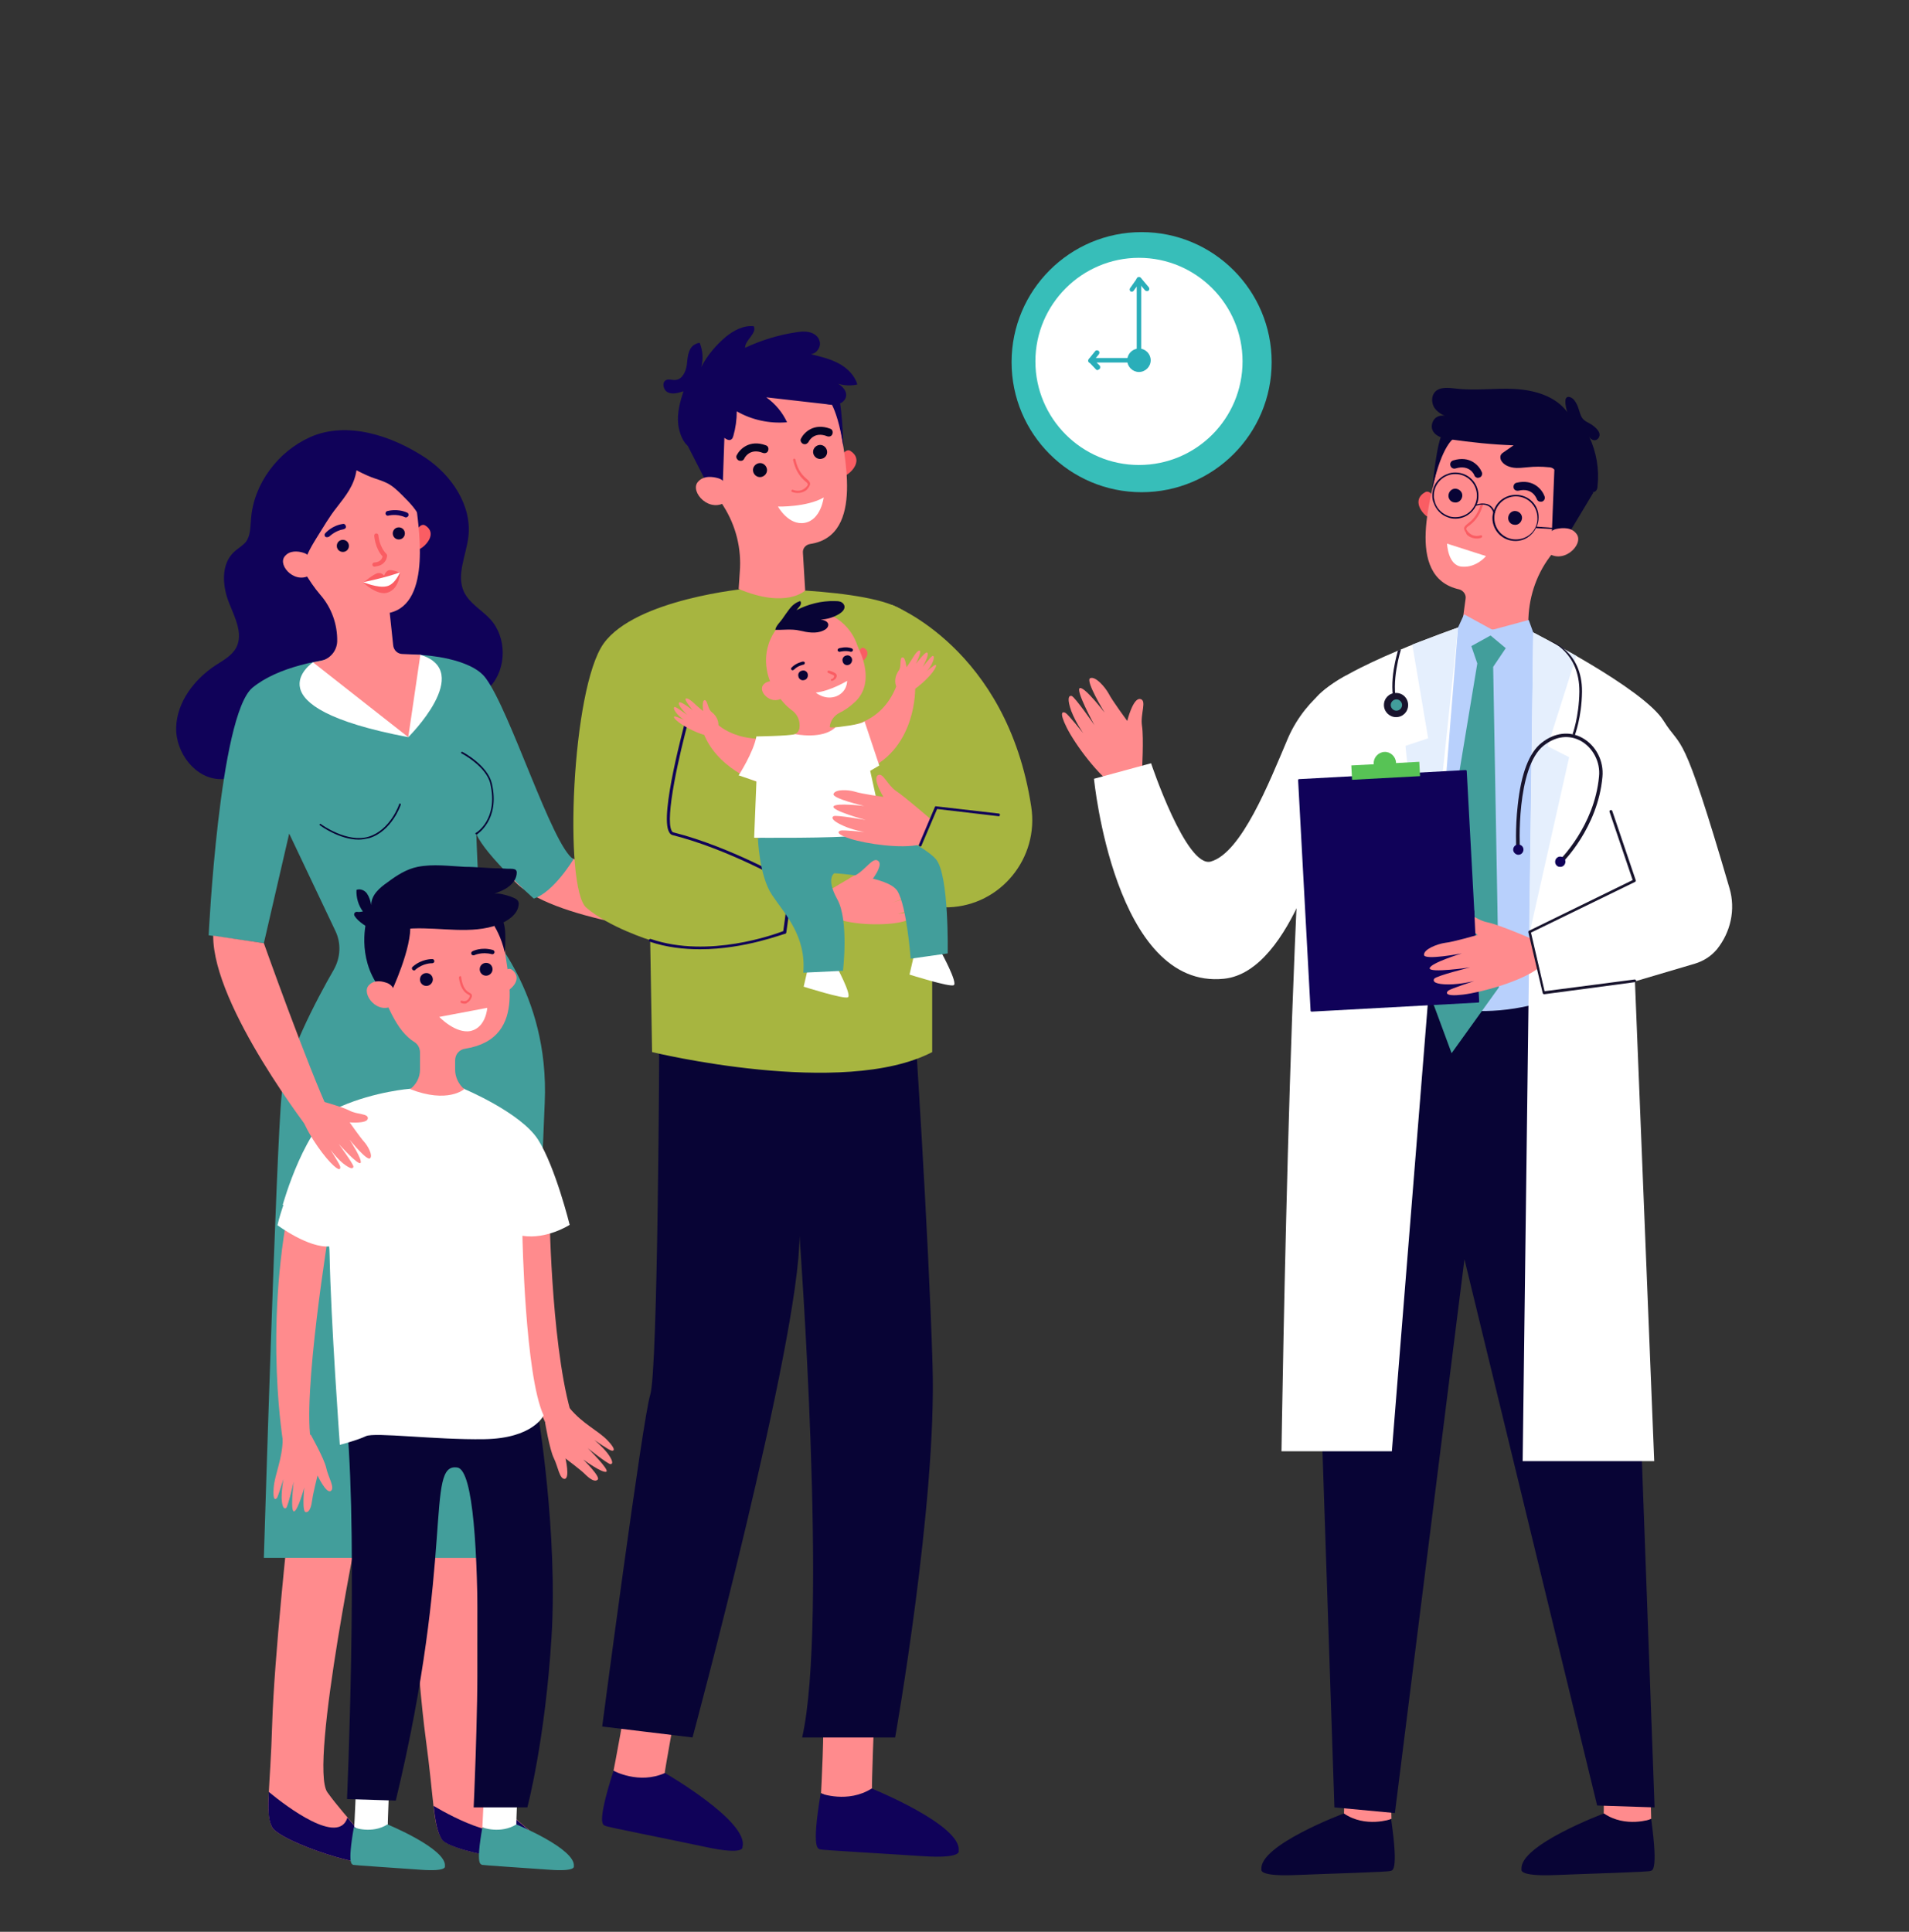 <?xml version="1.0" encoding="utf-8"?>
<!-- Generator: Adobe Illustrator 28.0.0, SVG Export Plug-In . SVG Version: 6.00 Build 0)  -->
<svg version="1.1" id="Calque_1" xmlns="http://www.w3.org/2000/svg" xmlns:xlink="http://www.w3.org/1999/xlink" x="0px" y="0px"
	 viewBox="0 0 505 511" style="enable-background:new 0 0 505 511;" xml:space="preserve">
<rect x="0" y="0" width="505" height="511" fill="#333333" stroke="none"/>
<style type="text/css">
	.st0{opacity:0.7;fill:#C44F2F;}
	.st1{opacity:0.8;fill:#37BEB9;}
	.st2{fill:#FFFFFF;}
	.st3{fill:#F6936B;}
	.st4{fill:#001228;}
	.st5{fill:#DB380B;}
	.st6{fill:#D2D641;}
	.st7{fill:#F34900;}
	.st8{fill:#F6F4C5;}
	.st9{fill:#031927;}
	.st10{fill:#B5BB00;}
	.st11{fill:#82A393;}
	.st12{fill:#001A4A;}
	.st13{fill:#DACC42;}
	.st14{fill:#B5C542;}
	.st15{fill:#005470;}
	.st16{fill:#649A88;}
	.st17{fill:#E78B69;}
	.st18{fill:#060423;}
	.st19{fill:#002A59;}
	.st20{fill:#BEE2EA;}
	.st21{fill:#6A8EA8;}
	.st22{fill:#F8B8B9;}
	.st23{fill:#B5696D;}
	.st24{fill:#4C6880;}
	.st25{fill:#FFA87D;}
	.st26{fill:#E86A5D;}
	.st27{fill:#020808;}
	.st28{fill:#824A2B;}
	.st29{fill:#E26E61;}
	.st30{fill:#A6673E;}
	.st31{fill:#5EADB5;}
	.st32{opacity:0.8;fill:#BBAF90;}
	.st33{fill:#FCB040;}
	.st34{fill:#FDB082;}
	.st35{fill:#ED7D6B;}
	.st36{fill:#ACD1D3;}
	.st37{fill:#8EA1C1;}
	.st38{fill:#F4F4F4;}
	.st39{fill:#393146;}
	.st40{fill:#A55852;}
	.st41{fill:#FFA18A;}
	.st42{opacity:0.4;fill:#FF7A5A;}
	.st43{fill:#FF7A5A;}
	.st44{fill:#9B4D49;}
	.st45{fill:#7690B7;}
	.st46{fill:#D8D8D8;}
	.st47{opacity:0.25;fill:#FF7A5A;}
	.st48{opacity:0.7;fill:#A7B540;fill-opacity:0.99;}
	.st49{fill:#FD654D;}
	.st50{fill:#60362B;}
	.st51{fill:#BFE6EF;}
	.st52{fill:#71A7CC;}
	.st53{fill:#DA806C;}
	.st54{fill:#B27257;}
	.st55{fill:#FFC043;}
	.st56{fill:#F28D2A;}
	.st57{fill:#171E38;}
	.st58{fill:#46658C;}
	.st59{fill:#C94D41;}
	.st60{fill:#3F1F19;}
	.st61{fill:#263860;}
	.st62{fill:#1876B5;}
	.st63{opacity:0.7;fill:#FFFFFF;enable-background:new    ;}
	.st64{opacity:0.8;fill:#FFFFFF;enable-background:new    ;}
	.st65{fill:#1A3135;}
	.st66{opacity:0.5;fill:#FFFFFF;enable-background:new    ;}
	.st67{opacity:0.1;enable-background:new    ;}
	.st68{opacity:0.2;fill:#FFFFFF;enable-background:new    ;}
	.st69{opacity:0.6;fill:#FFFFFF;enable-background:new    ;}
	.st70{opacity:0.2;}
	.st71{fill:#FD837B;}
	.st72{opacity:0.5;fill:#FFFFFF;}
	.st73{opacity:0.8;fill:#FFFFFF;}
	.st74{opacity:0.4;fill:#FFFFFF;}
	.st75{fill:#FD525A;}
	.st76{fill:none;stroke:#1A3135;stroke-width:0.75;stroke-linecap:round;stroke-linejoin:round;stroke-miterlimit:10;}
	.st77{opacity:0.4;}
	.st78{opacity:0.2;enable-background:new    ;}
	.st79{opacity:0.3;}
	.st80{fill:#D2EBF4;}
	.st81{fill:none;stroke:#FFFFFF;stroke-width:1.022;stroke-miterlimit:10;}
	.st82{fill:none;stroke:#FFFFFF;stroke-width:1.051;stroke-miterlimit:10;}
	.st83{fill:#E8EDEE;}
	.st84{fill:#3C3C3B;}
	.st85{fill:#F7C5B4;}
	.st86{fill:#91CCB6;}
	.st87{fill:#4C5152;}
	.st88{fill:#5A6279;}
	.st89{opacity:0.37;fill:#5A6279;enable-background:new    ;}
	.st90{fill:#FFB2B8;}
	.st91{fill:#BCD0E2;}
	.st92{opacity:0.65;fill:#5A6279;enable-background:new    ;}
	.st93{fill:none;}
	.st94{fill:#E9F0F3;}
	.st95{fill:#222221;}
	.st96{opacity:0.62;fill:#91CCB6;enable-background:new    ;}
	.st97{opacity:0.6;fill:#91CCB6;enable-background:new    ;}
	.st98{fill:#91CCA2;}
	.st99{fill:#7AB5A2;}
	.st100{fill:#A5B7BD;}
	.st101{fill:#692619;}
	.st102{fill:#581F12;}
	.st103{fill:#E7846B;}
	.st104{fill:#C271AA;}
	.st105{fill:#EF9984;}
	.st106{fill:#E94D53;}
	.st107{fill:#11182A;}
	.st108{fill:#00476C;}
	.st109{fill:#F1EFF0;}
	.st110{fill:#2A2754;}
	.st111{fill:#A6CADE;}
	.st112{fill:#6E9EB6;}
	.st113{fill:#F6B5A0;}
	.st114{fill:#E5F4FD;}
	.st115{fill:#ED867D;}
	.st116{fill:#F28974;}
	.st117{fill:#311039;}
	.st118{fill:#DD4C4C;}
	.st119{fill:#49304F;}
	.st120{fill:#B85342;}
	.st121{fill:none;stroke:#FFA4A4;stroke-width:0.186;stroke-linecap:round;stroke-miterlimit:10;}
	.st122{fill:#FFAE9C;}
	.st123{fill:#FFBE00;}
	.st124{fill:#FF9900;}
	.st125{fill:#79CC9F;}
	.st126{fill:none;stroke:#9EEEC4;stroke-width:0.186;stroke-linecap:round;stroke-linejoin:round;stroke-miterlimit:10;}
	.st127{fill:#CB6756;}
	.st128{fill:#9EEEC4;}
	.st129{fill:#FF7171;}
	.st130{fill:#C26251;}
	.st131{fill:#40A275;}
	.st132{fill:#ECC7BC;}
	.st133{fill:#C4502F;}
	.st134{fill:#70AFC6;}
	.st135{fill:#4698B5;}
	.st136{fill:#5AA5BE;}
	.st137{fill:#E5B2A3;}
	.st138{fill:#D37D65;}
	.st139{fill:#C95E40;}
	.st140{fill:#08769C;}
	.st141{fill:#F6E5E0;}
	.st142{fill:#5CA4BE;}
	.st143{fill:#008347;}
	.st144{opacity:0.8;fill:#A7B540;fill-opacity:0.99;}
	.st145{fill:#FAFAFA;}
	.st146{fill:#375A64;}
	.st147{fill:#1A2E35;}
	.st148{fill:#2B454E;}
	.st149{fill:#00DFBF;}
	.st150{opacity:0.5;}
	.st151{opacity:0.1;}
	.st152{opacity:0.15;}
	.st153{fill:#FFBEA7;}
	.st154{fill:#FF9A79;}
	.st155{fill:#F0F0F0;}
	.st156{fill:#FFAAA8;}
	.st157{opacity:0.7;fill:#FFFFFF;}
	.st158{opacity:0.85;fill:#FFFFFF;}
	.st159{fill:#FF9090;}
	.st160{fill:#E1E1E1;}
	.st161{fill:#ECECEC;}
	.st162{fill:#F5F5F5;}
	.st163{opacity:0.35;}
	.st164{fill:#F9E4D7;}
	.st165{fill:#FF8B7D;}
	.st166{fill:#5FB58B;}
	.st167{fill:#E26187;}
	.st168{fill:#6AA89E;}
	.st169{fill:#1A8075;}
	.st170{fill:#BEEAD9;}
	.st171{fill:#F8B8DC;}
	.st172{fill:#B56996;}
	.st173{fill:#FFAC7D;}
	.st174{fill:#B55159;}
	.st175{fill:#E27261;}
	.st176{fill:#80361D;}
	.st177{fill:#FCB440;}
	.st178{fill:#824D2B;}
	.st179{fill:#F8BAB8;}
	.st180{fill:#B56A69;}
	.st181{fill:#BEDEEA;}
	.st182{fill:#E87C62;}
	.st183{fill:#F9E5D7;}
	.st184{fill:#F99370;}
	.st185{fill:#E88064;}
	.st186{fill:#FCCFC3;}
	.st187{fill:#EB5648;}
	.st188{fill:#CE3932;}
	.st189{fill:#774100;}
	.st190{fill:#0175A1;}
	.st191{fill:#0C021C;}
	.st192{fill:#EF9379;}
	.st193{fill:#F3B5A1;}
	.st194{fill:#E2A896;}
	.st195{fill:#EF948B;}
	.st196{fill:#006294;}
	.st197{fill:#004760;}
	.st198{fill:#0070AB;}
	.st199{fill:#092130;}
	.st200{fill:#FF8B8D;}
	.st201{fill:#080435;}
	.st202{fill:#FA5D63;}
	.st203{fill:#B8D0FC;}
	.st204{fill:#429E9B;}
	.st205{fill:#E5EFFD;}
	.st206{fill:#100259;}
	.st207{fill:#57C355;}
	.st208{fill:#18142D;}
	.st209{fill:#A7B540;}
	.st210{fill:#37BEB9;}
	.st211{fill:#2AAEB9;}
	.st212{fill:#89B4FD;}
	.st213{fill:#E87862;}
	.st214{fill:#FFAD84;}
	.st215{fill:#5EACB5;}
	.st216{fill:#E26F61;}
	.st217{fill:#F8B8B8;}
	.st218{fill:#B5696C;}
	.st219{fill:#BEE1EA;}
	.st220{fill:#FCB140;}
	.st221{fill:#4C6780;}
	.st222{fill:#A95E4F;}
	.st223{fill:#854838;}
	.st224{fill:#5F4548;}
	.st225{fill:#7F5E61;}
	.st226{fill:#362833;}
	.st227{fill:#C6B8B6;}
	.st228{fill:#A5D3FF;}
	.st229{fill:#93BEE0;}
	.st230{opacity:0.6;fill:#FFFFFF;}
	.st231{fill:#EDDCDA;}
	.st232{fill:#FFEFED;}
	.st233{fill:#5891A4;}
	.st234{fill:#437285;}
	.st235{fill:#FF7D59;}
	.st236{fill:#1A2D35;}
	.st237{fill:none;stroke:#C55B42;stroke-miterlimit:10;}
	.st238{fill:#C55B42;}
	.st239{fill:none;stroke:#1A2D35;stroke-width:0.5;stroke-linecap:round;stroke-linejoin:round;stroke-miterlimit:10;}
	.st240{fill:none;stroke:#1A2D35;stroke-linecap:round;stroke-linejoin:round;stroke-miterlimit:10;}
	.st241{fill:#FF5952;}
	.st242{opacity:0.3;fill:#FFFFFF;}
	.st243{fill:#A02924;}
	.st244{fill:#B55D52;}
	.st245{fill:#D6594C;}
	.st246{fill:#3F292D;}
	.st247{fill:#4477BB;}
	.st248{fill:#35679E;}
	.st249{fill:#C17A61;}
	.st250{fill:#F9B354;}
	.st251{fill:#DD9845;}
	.st252{fill:#FFDBC2;}
	.st253{fill:#3CB28E;}
	.st254{fill:#349977;}
	.st255{fill:#F2C5A7;}
	.st256{fill:#5EA4DD;}
	.st257{fill:#518ECC;}
	.st258{fill:#5B343C;}
	.st259{fill:#E0A375;}
	.st260{fill:#08668D;}
	.st261{fill:#0A5C75;}
	.st262{fill:#F8C6A3;}
	.st263{fill:#3D3360;}
	.st264{fill:#DEF1F8;}
	.st265{opacity:0.37;fill:#90C8EE;}
	.st266{fill:#EAB18B;}
	.st267{fill:#BCE3F6;}
	.st268{fill:#80AD4D;}
	.st269{fill:#C55B52;}
	.st270{fill:#D3545E;}
	.st271{fill:#1D1D1B;}
	.st272{fill:#523C7C;}
	.st273{fill:#EDC1A4;}
	.st274{fill:#AA6552;}
	.st275{fill:#2B1C1F;}
	.st276{fill:#37474F;}
	.st277{fill:#FFC19D;}
	.st278{fill:#FF9C6A;}
	.st279{fill:#FF735D;}
	.st280{opacity:0.6;}
	.st281{fill:#CC6760;}
	.st282{fill:#9D4941;}
</style>
<g>
	<g>
		<path class="st200" d="M355.4,461.1c0,0,0.3,18.6,0.1,18.8c-0.1,0.3,1.4,2.6,1.4,2.6l5.9,1.1l5.3-2.5c0,0-0.5-17.3,0.1-20
			C368.7,458.5,355.4,461.1,355.4,461.1z"/>
		<path class="st201" d="M368,481.2c0,0-6.8,2.4-12.5-1.5c0,0-22.5,8.4-21.8,14.8c0,0-1,1.9,8.8,1.5c9.7-0.4,24.9-0.8,25.3-1.1
			C368.2,494.7,370.1,495.7,368,481.2z"/>
		<path class="st200" d="M424.1,461.1c0,0,0.3,18.6,0.1,18.8c-0.1,0.3,1.4,2.6,1.4,2.6l5.9,1.1l5.3-2.5c0,0-0.5-17.3,0.1-20
			C437.4,458.5,424.1,461.1,424.1,461.1z"/>
		<path class="st201" d="M436.8,481.2c0,0-6.8,2.4-12.5-1.5c0,0-22.5,8.4-21.8,14.8c0,0-1,1.9,8.8,1.5c9.7-0.4,24.9-0.8,25.3-1.1
			C436.9,494.7,438.8,495.7,436.8,481.2z"/>
		<polygon class="st201" points="429.8,262.5 437.7,478.1 422.5,477.6 387.4,333.1 369,479.6 353,478.1 346.1,272.1 366,264.4 		"/>
		<path class="st200" d="M302.1,204.1c0,0,0.5-8.9,0-12.1c-0.5-3.2,1.4-6.8-0.5-7.1c-1.9-0.3-3.4,5.8-3.4,5.8s-4-5.4-4.9-7.2
			c-1-1.8-3.5-4.7-4.9-4.1c-1.4,0.6,3.8,9.1,3.8,9.1s-5.1-6.7-6.5-6.5c-1.4,0.3,3.8,9.8,3.8,9.8s-5.1-7.4-6-7.7
			c-0.9-0.2-1.2,0.9-0.1,4c1.2,3.1,3.2,5.9,3.2,5.9s-4-5-4.7-5.4c-0.7-0.4-1.9-0.5,0.3,3.9c2.2,4.4,8.5,13,13.5,16.1L302.1,204.1z"
			/>
		<g>
			<path class="st202" d="M379.6,132.1c0,0-1.2-2.7-2.6-1.9c-3.6,2-0.9,5.8,1.1,6.8L379.6,132.1z"/>
			<path class="st200" d="M380.3,123L380.3,123c0.1-0.2,0.1-0.5,0.1-0.8c1.8-11.4,12.9-19,24.3-16.3c9.5,2.2,16.1,11.1,15.5,20.8
				c-0.2,3.6-1.4,6.9-3.2,9.7c-2.6,4.3-4.8,8-7.1,11c-3.7,5-5.6,11.1-5.6,17.3l0,4.9c-13.2,4.5-17.8-2.4-17.8-2.4l1.2-8.8
				c0.2-1.1-0.6-2.2-1.7-2.5c0,0,0,0,0,0C371.1,152.6,379.2,129.8,380.3,123z"/>
			<path class="st201" d="M399,136.7c0.2-1,1.1-1.7,2.1-1.5c1,0.2,1.7,1.1,1.5,2.1c-0.2,1-1.1,1.7-2.1,1.5
				C399.5,138.7,398.8,137.7,399,136.7z"/>
			<path class="st201" d="M383.2,130.8c0.2-1,1.1-1.7,2.1-1.5c1,0.2,1.7,1.1,1.5,2.1c-0.2,1-1.1,1.7-2.1,1.5
				C383.7,132.8,383,131.8,383.2,130.8z"/>
			<path class="st201" d="M407.3,132.7c0.2,0,0.4,0,0.6,0c0.6-0.2,0.9-0.8,0.7-1.4c-0.6-1.7-2.9-4.7-7.4-3.6
				c-0.6,0.1-0.9,0.7-0.8,1.3c0.1,0.6,0.7,0.9,1.3,0.8c3.7-0.9,4.7,2,4.8,2.1C406.6,132.3,406.9,132.6,407.3,132.7z"/>
			<path class="st201" d="M390.8,126.4c0.2,0,0.4,0,0.6-0.1c0.6-0.2,0.8-0.9,0.6-1.4c-0.7-1.7-3.1-4.5-7.6-3.1
				c-0.6,0.2-0.9,0.8-0.7,1.4c0.2,0.6,0.8,0.9,1.4,0.7c3.7-1.1,4.9,1.7,4.9,1.8C390.1,126.1,390.5,126.3,390.8,126.4z"/>
			<polygon class="st201" points="421.5,130.3 414,142.8 410.5,141.5 411.2,123.9 			"/>
			<path class="st202" d="M388.5,141.8c1.6,1.1,3.4,0.5,3.4,0.4c0.2-0.1,0.2-0.3,0.2-0.4c-0.1-0.2-0.3-0.2-0.4-0.2
				c-0.1,0-2,0.8-3.5-1.1c-0.2-0.3-0.4-0.5-0.3-0.7c0-0.2,0.3-0.5,0.8-0.8c1-0.8,2.6-2.1,3.6-5.4c0.1-0.2,0-0.4-0.2-0.4
				c-0.2-0.1-0.4,0-0.4,0.2c-0.9,3.1-2.4,4.3-3.4,5.1c-0.5,0.4-0.9,0.7-1,1.2c0,0.3,0.1,0.7,0.5,1.2
				C387.9,141.4,388.2,141.6,388.5,141.8z"/>
			<path class="st201" d="M384.7,115.9c0,0-3.2,1.5-5.8,13.4c0,0,1.2-13.5,2.9-14.8C383.6,113.3,384.7,115.9,384.7,115.9z"/>
			<path class="st201" d="M401,130.9c-2.7,0-5,1.7-5.8,4.1c-0.1,0.2-0.1,0.4-0.2,0.6v0c-0.1,0.4-0.2,0.9-0.2,1.4
				c0,3.4,2.7,6.1,6.1,6.1c2.4,0,4.4-1.4,5.4-3.4c0,0,0,0,0,0c0.1-0.1,0.1-0.2,0.2-0.4v0c0.3-0.7,0.5-1.5,0.5-2.4
				C407.1,133.6,404.4,130.9,401,130.9z M401,142.7c-3.2,0-5.7-2.6-5.7-5.7c0-3.2,2.6-5.7,5.7-5.7c3.2,0,5.7,2.6,5.7,5.7
				C406.8,140.2,404.2,142.7,401,142.7z"/>
			<path class="st201" d="M385,125c-0.7,0-1.5,0.1-2.1,0.4c-2.3,0.8-4,3-4,5.6v0.1c0,0.7,0.1,1.4,0.4,2v0c0.6,1.7,1.9,3.1,3.6,3.7
				c0.7,0.3,1.4,0.4,2.1,0.4c2.4,0,4.5-1.4,5.5-3.5v0c0.1-0.1,0.1-0.3,0.2-0.4v0c0.3-0.7,0.4-1.4,0.4-2.2
				C391.1,127.7,388.4,125,385,125z M385,136.8c-0.7,0-1.5-0.1-2.1-0.4c-1.7-0.7-3-2.1-3.4-3.9c-0.1-0.3-0.1-0.6-0.2-0.9
				c0,0,0,0,0,0c0-0.2,0-0.3,0-0.5c0-2.4,1.5-4.5,3.6-5.3c0.7-0.3,1.4-0.4,2.1-0.4c3.2,0,5.7,2.6,5.7,5.7
				C390.7,134.3,388.2,136.8,385,136.8z"/>
			<path class="st201" d="M395.1,135.7c-0.3-0.9-0.8-1.6-1.5-1.9c-1.4-0.7-3.1,0-3.1,0l-0.1-0.3c0.1,0,1.9-0.7,3.4,0
				c0.8,0.4,1.4,1.1,1.7,2.2L395.1,135.7z"/>
			<polygon class="st201" points="411.8,140 406.4,139.7 406.4,139.3 411.8,139.7 			"/>
			<path class="st200" d="M410,141c0.4-0.6,1.1-1,1.8-1.1c1.5-0.3,4-0.5,5.3,1.4c2,2.8-3.9,8.5-8.2,4.5
				C409,145.7,407.8,144.1,410,141z"/>
		</g>
		<path class="st203" d="M405.6,167.3l-19.9-1.4l-10,32.9l-4.4,64.1c0,0,17.7,10.1,42.6,0.2l-1.8-75.4L405.6,167.3z"/>
		<path class="st2" d="M405.6,167.3c0,0,29.2,14.8,34.5,23.4c4.9,7.9,4.7,0.7,17.4,44.2c1.7,5.7,0.3,11.7-3.3,16.2
			c-1.5,1.8-3.5,3.1-5.8,3.8l-15.9,4.7l5.1,126.9h-34.8L405.6,167.3z"/>
		<path class="st2" d="M385.7,166c0,0-30.9,10.6-37.4,18.4c-6.5,7.8-9.3,199.5-9.3,199.5h29.2L385.7,166z"/>
		<polygon class="st204" points="398.9,170.6 395,176.4 396.5,261.2 384,278.6 376.9,259.4 390.8,175.5 388.7,169.4 395.7,167.3 		
			"/>
		<polygon class="st203" points="405.6,167.3 404.4,164 394.8,166.6 387.3,162.5 385.7,166 386.9,172.2 394.3,168.1 400.9,173.6 		
			"/>
		<path class="st201" d="M416.4,105.8c-0.5-0.6-1.6-1.2-2.1-0.5c-0.2,0.3-0.2,0.6-0.2,0.9c0,1,0.2,1.9,0.5,2.8
			c-3.1-4.2-8.6-5.8-13.8-6.1c-5.2-0.3-10.4,0.5-15.5-0.1c-2-0.2-4.5-0.6-5.8,1c-0.9,1.1-0.8,2.8-0.1,4c0.8,1.2,2.1,2,3.4,2.4
			c-1-0.5-2.4-0.3-3.2,0.5c-0.8,0.8-1.1,2.2-0.6,3.2c0.8,1.6,2.8,2.1,4.5,2.3c5.6,0.8,11.2,1.4,16.9,1.6c-0.9,0.6-1.7,1.2-2.6,1.8
			c-0.3,0.2-0.6,0.4-0.8,0.8c-0.2,0.4-0.1,1,0.1,1.4c0.6,1.1,1.9,1.7,3.2,1.9c1.3,0.2,2.6,0,3.8-0.1c1.9-0.2,3.7-0.2,5.6,0
			c0.4,0,0.8,0.1,1.1,0.3c0.5,0.3,0.7,0.7,1,1.1c1.8,2.5,4.9,3.8,7.8,4.9c0.9,0.3,2.1,0.6,2.7-0.2c0.2-0.3,0.3-0.7,0.3-1.1
			c0.5-4.5-0.3-9-2.2-13.1c0.5,1,1.8,1.4,2.5,0.3c0.9-1.4-0.9-2.8-1.9-3.5c-0.9-0.6-1.8-0.8-2.5-1.8
			C417.7,109.2,417.7,107.4,416.4,105.8z"/>
		<path class="st2" d="M393.1,147.1l-10.3-3.3c0,0,0.2,5.9,4,6.1C390.6,150.2,393.1,147.1,393.1,147.1z"/>
		<polygon class="st205" points="417,173.5 409.4,197.4 415.1,200.3 404.5,247.4 405.6,167.3 		"/>
		<path class="st2" d="M356.1,178.7c0,0-10.3,4.8-15.4,16.6c-5,11.8-12.3,30.3-20.4,32.6c-6.5,1.8-15.8-26-15.8-26l-15.1,4.1
			c0,0,5.4,55.9,34.4,52.9c18.4-1.9,27.2-41.5,27.2-41.5L356.1,178.7z"/>
		<polygon class="st205" points="373.6,170.5 377.8,195.3 371.8,197.3 377,248.3 385.7,166 		"/>
		<g>
			<g>
				<path class="st206" d="M387.7,203.7l-44.1,2.4c-0.1,0-0.2,0.1-0.2,0.3l3.3,61c0,0.1,0.1,0.2,0.3,0.2l44.1-2.4
					c0.1,0,0.2-0.1,0.2-0.3l-3.3-61C388,203.8,387.8,203.7,387.7,203.7z"/>
				
					<rect x="357.4" y="201.9" transform="matrix(0.999 -5.369576e-02 5.369576e-02 0.999 -10.415 19.971)" class="st207" width="18" height="3.8"/>
				<path class="st207" d="M369.3,201.7c-0.1-1.6-1.5-2.9-3.1-2.8c-1.6,0.1-2.9,1.5-2.8,3.1c0.1,1.6,1.5,2.9,3.1,2.8
					C368.2,204.8,369.4,203.4,369.3,201.7z"/>
			</g>
			<path class="st200" d="M405.1,248.3c0,0-8.3-3.6-11.5-4.3c-3.3-0.6-6-3.7-7-2c-1,1.7,4.3,5.3,4.3,5.3s-6.5,1.9-8.6,2.1
				c-2.1,0.3-5.7,1.7-5.6,3.2c0.1,1.5,10-0.4,10-0.4s-8.2,2.5-8.5,3.9c-0.2,1.4,10.7-0.2,10.7-0.2s-8.9,2.2-9.5,3
				c-0.5,0.8,0.4,1.5,3.8,1.5c3.3,0,6.8-0.9,6.8-0.9s-6.1,2-6.8,2.5c-0.7,0.5-1.2,1.7,3.8,1.1c5-0.6,15.5-3.5,20.1-7.1L405.1,248.3z
				"/>
			<polygon class="st206" points="390,240.9 390.3,247.4 384.2,246.6 383.7,241.2 385.6,238.6 			"/>
		</g>
		<path class="st208" d="M408.5,263c-0.2,0-0.3-0.1-0.4-0.3l-3.8-16.1c0-0.2,0-0.3,0.2-0.4l27.4-13.4l-6.1-18
			c-0.1-0.2,0-0.4,0.2-0.5c0.2-0.1,0.4,0,0.5,0.2l6.2,18.3c0.1,0.2,0,0.4-0.2,0.5l-27.5,13.4l3.6,15.5l23.8-3.1
			c0.2,0,0.4,0.1,0.4,0.3c0,0.2-0.1,0.4-0.3,0.4L408.5,263C408.5,263,408.5,263,408.5,263z"/>
		<g>
			<path class="st208" d="M416.6,194.5l-0.6-0.3c0,0,1.7-4.5,1.8-11.2c0.1-10.5-7.7-13.4-8-13.6l0,0c0.1,0,8.8,2.6,8.7,13.6
				C418.4,189.9,416.6,194.4,416.6,194.5z"/>
		</g>
		<g>
			<g>
				<path class="st208" d="M413.2,228.3l-0.7-0.7c0.1-0.1,9.3-9.1,10.5-22.2c0.4-3.8-1.6-7.6-4.8-9.4c-3.1-1.7-6.6-1.3-9.8,1.2
					c-7.4,5.8-6.4,27.2-6.3,27.4l-1,0.1c0-0.1-0.3-5.6,0.4-11.7c0.9-8.4,3-13.9,6.3-16.5c3.4-2.7,7.4-3.2,10.8-1.3
					c3.6,2,5.7,6.1,5.3,10.3C422.7,219,413.3,228.2,413.2,228.3z"/>
			</g>
			<path class="st206" d="M400.3,224.6c0.1-0.8,0.8-1.3,1.5-1.2c0.8,0.1,1.3,0.8,1.2,1.5c-0.1,0.8-0.8,1.3-1.5,1.2
				C400.8,226,400.2,225.3,400.3,224.6z"/>
			<path class="st206" d="M411.4,227.8c0.1-0.8,0.8-1.3,1.5-1.2c0.8,0.1,1.3,0.8,1.2,1.5c-0.1,0.8-0.8,1.3-1.5,1.2
				C411.9,229.3,411.3,228.6,411.4,227.8z"/>
		</g>
		<g>
			<path class="st208" d="M369,186.6c-1.9-6.2,0.8-14.2,0.8-14.5l0.8-0.3c0,0.1-2.8,8.6-1,14.7L369,186.6z"/>
		</g>
		<g>
			<path class="st208" d="M366.1,186.5c0-1.8,1.4-3.2,3.2-3.2c1.8,0,3.2,1.4,3.2,3.2c0,1.8-1.4,3.2-3.2,3.2
				C367.6,189.7,366.1,188.3,366.1,186.5z"/>
			<path class="st204" d="M367.9,186.5c0-0.8,0.7-1.5,1.5-1.5s1.5,0.7,1.5,1.5c0,0.8-0.7,1.5-1.5,1.5S367.9,187.3,367.9,186.5z"/>
		</g>
	</g>
	<g>
		<path class="st206" d="M112.4,121c7,4.6,12.5,12.7,11.5,21c-0.6,5-3.3,10.2-1.1,14.7c1.5,3,4.7,4.7,6.9,7.1
			c4.4,4.8,4.4,13.1-0.1,17.9c-3,3.2-7.7,5-9.7,8.9c-1,2-1.3,4.3-2.3,6.3c-2.1,4.1-7.3,5.9-11.9,5.6c-4.6-0.3-8.9-2.3-13.3-4
			c-4.3-1.6-9.1-2.9-13.6-1.9c-7.4,1.8-12.8,9.5-20.4,9.5c-6.7,0-12-7-11.8-13.7c0.2-6.7,4.8-12.7,10.4-16.4c2-1.3,4.3-2.5,5.5-4.7
			c1.9-3.7-0.4-8-1.9-11.8c-1.8-4.5-2.2-10.2,1.3-13.5c1-0.9,2.2-1.6,3.1-2.6c1.3-1.7,1.2-4,1.4-6.1c0.7-9.4,7.2-17.9,15.7-21.7
			C91.9,111.3,103.7,115.3,112.4,121L112.4,121z"/>
		<path class="st200" d="M147.2,225.5l36.8,13.8l0,8c0,0-36-3.2-47.1-13.4C125.9,223.7,147.2,225.5,147.2,225.5L147.2,225.5z"/>
		<path class="st200" d="M95.9,398.3c0,0-14.3,68.8-9.3,75.8c5,7,12.8,14.1,13,17.9c0.2,3.7-25.9-4.8-27.7-8.8
			c-1.8-4-0.4-9.9,0.1-27.1c0.5-17.2,4.3-52.4,4.3-52.4L95.9,398.3L95.9,398.3z"/>
		<path class="st206" d="M99.6,492c-0.1-2.5-3.8-6.6-7.7-11.2c-2.3,7.5-16.1-2.9-20.8-6.8c-0.2,4.5-0.2,7.1,0.8,9.2
			C73.7,487.2,99.8,495.7,99.6,492L99.6,492z"/>
		<path class="st200" d="M127,399c0,0-3,70.2,3,76.3c6,6.1,14.9,11.9,15.7,15.5c0.8,3.7-26.4-0.6-28.8-4.3c-2.4-3.7-2-9.8-4.3-26.8
			c-2.3-17.1-4.2-52.4-4.2-52.4L127,399L127,399z"/>
		<path class="st206" d="M145.7,490.9c-0.5-2.5-4.8-5.9-9.4-9.8c-1.1,7.8-16.4-0.3-21.6-3.4c0.5,4.4,1,7,2.2,8.9
			C119.4,490.2,146.5,494.5,145.7,490.9L145.7,490.9z"/>
		<path class="st204" d="M112,173.3c0,0,12.6,0.7,16.5,6.1c6.5,8.7,17.5,44.2,23.2,47.9c0,0-5.2,8.7-10.5,10.4
			c0,0-12.8-11.4-15.2-17.1c0,0,0.7,21.3,1.7,23.3c1,2,17.7,18.4,16.4,47.8c-1.3,29.4-4.5,120.4-4.5,120.4H69.8
			c0,0,3.3-109.1,4.7-122.4c1-9.7,9.2-25.2,13.8-33.2c1.8-3.2,2-7,0.4-10.3l-12.2-25.7l-6.7,29l-14.6-2.1c0,0,2.8-58.2,11.6-65.5
			C80.1,171,112,173.3,112,173.3L112,173.3z"/>
		<path class="st2" d="M82.8,175.2c0,0-17.5,11.7,25.2,19.8c0,0,17.6-17.4,3.2-21.8l-11.3,5.3L82.8,175.2L82.8,175.2z"/>
		<path class="st202" d="M110,140.6c0,0,1.2-2.4,2.5-1.6c3.2,2,0.3,5.4-1.6,6.3L110,140.6L110,140.6z"/>
		<path class="st200" d="M104,170.6l-0.9-8.5c11.3-2.6,7.5-23.6,6.8-29.8l0,0c0-0.2,0-0.5-0.1-0.7c-1.1-10.2-10.4-17.5-20.7-16.1
			c-9.3,1.3-16.3,9.8-15.8,19.1c0.2,3,1.1,5.8,2.5,8.2c3.2,6.1,5.9,11,8.9,14.5c3,3.4,4.6,7.9,4.5,12.4v0c-0.1,2.5-1.9,4.6-4.3,5.1
			l-2.1,0.4L108,195l3.2-21.8l-4.7-0.2C105.2,173,104.1,172,104,170.6L104,170.6z"/>
		<path class="st206" d="M89.1,134.2c-2,2.5-3.6,5.3-5.3,8c-1.8,2.9-3.6,6-3.7,9.3c-3.2-1.9-5.5-5.1-7.4-8.2c-0.9-1.5-1.8-3-2.2-4.7
			c-0.6-2.4-0.3-4.9,0.1-7.3c0.4-3.1,0.9-6.4,2.7-9c1.2-1.7,2.9-3,4.7-4.1c4.2-2.5,9-4.1,13.9-3.9c4.9,0.1,9.8,2.1,13.1,5.7
			c4.2,4.6,5.4,11.2,6.3,17.5c-0.9-2.5-2.9-4.5-4.8-6.4c-1.2-1.2-2.5-2.5-4.1-3.3c-2.7-1.3-3.3-0.9-8.1-3.4
			C93.7,128.4,91.5,131.1,89.1,134.2L89.1,134.2z"/>
		<path class="st200" d="M81.8,147.3c-0.4-0.6-0.9-0.9-1.6-1.1c-1.3-0.4-3.6-0.7-4.9,1c-2,2.5,3.2,7.9,7.3,4.5
			C82.6,151.6,83.7,150.2,81.8,147.3L81.8,147.3z"/>
		<path class="st201" d="M107.1,141.1c0-0.9-0.7-1.6-1.6-1.6c-0.9,0-1.6,0.7-1.6,1.6c0,0.9,0.7,1.6,1.6,1.6
			C106.4,142.7,107.1,142,107.1,141.1L107.1,141.1z"/>
		<path class="st201" d="M92.3,144.4c0-0.9-0.7-1.6-1.6-1.6c-0.9,0-1.6,0.7-1.6,1.6c0,0.9,0.7,1.6,1.6,1.6
			C91.6,146,92.3,145.3,92.3,144.4L92.3,144.4z"/>
		<path class="st202" d="M105.8,151.5c0,0-2.3-1-3.1-0.6c-0.8,0.4-1.1,1.4-1.1,1.4s-0.6-0.9-1.6-0.7c-1,0.1-3.9,2.5-3.9,2.5
			s3.8,3.7,6.6,2.6C105.7,155.6,105.8,151.5,105.8,151.5L105.8,151.5L105.8,151.5z"/>
		<path class="st206" d="M86.6,142.1c-0.2,0-0.4,0-0.5-0.1c-0.3-0.2-0.3-0.7-0.1-0.9c0.1-0.1,1.8-2.1,4.7-2.5
			c0.4-0.1,0.7,0.2,0.8,0.6c0.1,0.4-0.2,0.7-0.6,0.8c-2.4,0.4-3.8,2-3.9,2C86.9,142,86.7,142.1,86.6,142.1L86.6,142.1z"/>
		<path class="st206" d="M102.4,136.4c-0.2-0.1-0.3-0.2-0.4-0.4c-0.1-0.3,0.1-0.7,0.4-0.8c0.1,0,2.6-0.8,5.3,0.4
			c0.3,0.1,0.5,0.5,0.3,0.9c-0.2,0.3-0.6,0.5-0.9,0.3c-2.3-1-4.3-0.4-4.4-0.4C102.7,136.4,102.6,136.4,102.4,136.4L102.4,136.4z"/>
		<path class="st202" d="M100.1,149.7c1.8-0.5,2.3-2,2.3-2.8c0-0.1-0.1-0.3-0.2-0.4c-1.9-1.9-2.1-4.9-2.1-4.9c0-0.3-0.3-0.5-0.6-0.5
			c-0.3,0-0.5,0.3-0.5,0.6c0,0.1,0.2,3.3,2.2,5.5c-0.1,0.4-0.4,1.5-2.2,1.6c-0.3,0-0.5,0.3-0.5,0.6c0,0.3,0.3,0.5,0.6,0.5
			C99.4,149.8,99.8,149.8,100.1,149.7L100.1,149.7z"/>
		<path class="st2" d="M96.1,154c0,0,6-1.2,9.7-2.6c0,0-1.3,3.3-3.6,3.7C99.9,155.6,96.1,154,96.1,154L96.1,154z"/>
		<path class="st201" d="M126,220.7c-0.1,0-0.2,0-0.2-0.1c-0.1-0.1,0-0.3,0.1-0.3c0.1,0,6-3.6,3.8-13c-1-4.5-7.5-8-7.6-8
			c-0.1-0.1-0.2-0.2-0.1-0.3c0.1-0.1,0.2-0.2,0.3-0.1c0.3,0.1,6.7,3.6,7.8,8.3c2.3,9.8-4,13.5-4,13.6
			C126.1,220.7,126.1,220.7,126,220.7L126,220.7z"/>
		<path class="st201" d="M94.9,222.1c-5.1,0-10-3.6-10.3-3.8c-0.1-0.1-0.1-0.2,0-0.3c0.1-0.1,0.2-0.1,0.3,0c0.1,0.1,7,5.1,12.7,3.3
			c5.7-1.8,8-8.5,8-8.6c0-0.1,0.2-0.2,0.3-0.1c0.1,0,0.2,0.2,0.1,0.3c0,0.1-2.4,7-8.3,8.8C96.7,221.9,95.8,222.1,94.9,222.1
			L94.9,222.1z"/>
		<path class="st200" d="M145.4,322.4c0,0,0.6,37.3,6.5,54l-6.5,2.3c0,0-11.1-21.1-11.5-48.6C133.5,302.4,145.4,322.4,145.4,322.4
			L145.4,322.4z"/>
		<path class="st200" d="M144.2,376.3c0,0,1.2,7.2,2.3,9.4c1.1,2.2,1.5,5.6,2.9,5.5c1.4-0.2,0.2-5.4,0.2-5.4s4,3,5.1,4.1
			c1.1,1.1,2.6,2.3,3.4,1.5c0.9-0.7-3.8-5.3-3.8-5.3s5.1,3.7,6.1,3.2c0.9-0.5-4.9-6.2-4.9-6.2s5.3,4.2,6,4.2c0.7,0,0.7-0.9-0.8-2.9
			c-1.5-1.9-3.5-3.5-3.5-3.5s3.9,2.7,4.5,2.8c0.6,0.2,1.5-0.1-1-2.7c-2.5-2.6-6.5-4.3-10-8.5L144.2,376.3L144.2,376.3z"/>
		<path class="st200" d="M82.2,379.5c0,0,3.6,6.4,4.1,8.8c0.5,2.4,2.4,5.3,1.2,6.1c-1.2,0.8-3.5-4.1-3.5-4.1s-1.2,4.8-1.4,6.4
			c-0.2,1.5-0.6,3.4-1.7,3.3c-1.1,0-0.4-6.5-0.4-6.5s-1.7,6.1-2.7,6.3c-1.1,0.2-0.1-7.9-0.1-7.9s-1.5,6.6-2,7
			c-0.6,0.4-1.1-0.3-1.2-2.7c0-2.5,0.5-5,0.5-5s-1.4,4.5-1.7,5c-0.4,0.5-1.2,0.9-0.9-2.7c0.3-3.6,2.3-7.4,2.4-12.9L82.2,379.5
			L82.2,379.5z"/>
		<path class="st2" d="M137.1,469.4c0,0-0.6,13.2-0.5,13.4c0.1,0.2-1,1.8-1,1.8l-4.2,0.6l-3.8-1.9c0,0,0.7-12.3,0.4-14.2
			C127.7,467.2,137.1,469.4,137.1,469.4L137.1,469.4z"/>
		<path class="st204" d="M127.6,483.4c0,0,4.8,1.8,9-0.8c0,0,15.8,6.5,15.2,11.1c0,0,0.6,1.4-6.3,0.9c-6.9-0.5-17.7-1.2-18-1.3
			C127.2,493,125.8,493.7,127.6,483.4L127.6,483.4z"/>
		<path class="st2" d="M103.1,469.4c0,0-0.6,13.2-0.5,13.4c0.1,0.2-1,1.8-1,1.8l-4.2,0.6l-3.7-1.9c0,0,0.7-12.3,0.4-14.2
			C93.7,467.2,103.1,469.4,103.1,469.4L103.1,469.4z"/>
		<path class="st204" d="M93.6,483.4c0,0,4.8,1.8,8.9-0.8c0,0,15.8,6.5,15.2,11.1c0,0,0.6,1.4-6.3,0.9c-6.9-0.5-17.7-1.2-18-1.3
			C93.2,493,91.8,493.7,93.6,483.4L93.6,483.4z"/>
		<path class="st201" d="M142.3,373.9c0,0,5.3,31.6,3.6,59.1c-1.7,27.5-6.4,45.1-6.4,45.1h-14.2c0,0,4.3-88.5-4.3-89.9
			c-8.6-1.4-0.6,22.8-16.3,88.1l-12.9-0.4c0,0,2.9-65.9,0-99.1L142.3,373.9L142.3,373.9z"/>
		<path class="st2" d="M122.9,288.1c0,0,14.8,6.2,19.4,13.3c4.6,7.2,8.4,22.6,8.4,22.6s-6,3.9-12.5,2.9c0,0,0.7,37,5.6,47.5
			c0,0-2.7,6.1-15.7,6.3c-13,0.2-29-1.9-31.3-0.8c-2.3,1.1-6.9,2.3-6.9,2.3s-2.4-33.1-2.7-50.2c-0.1-7.6-2.5-6.9-2.5-6.9l-9.9-6.4
			c0,0,6.1-22,15.3-26c9.2-4,18.4-4.7,18.4-4.7H122.9L122.9,288.1z"/>
		<path class="st200" d="M132.7,257.8c0,0,1.5-2.2,2.7-1.3c3,2.3,0,5.3-2,6L132.7,257.8L132.7,257.8z"/>
		<path class="st200" d="M133.4,249.5L133.4,249.5c0-0.2,0-0.5,0-0.7c0-10.3-8.5-18.6-18.9-18.2c-9.6,0.3-17.3,8.2-17.6,17.7
			c-0.1,2.8,0.5,5.5,1.6,7.9c3.9,9.7,6.2,16.4,11.2,19.5c0.9,0.6,1.4,1.6,1.4,2.7v4.6c0,2-1,3.9-2.6,5.1l0,0c10,3.9,14.3,0,14.3,0
			l0,0c-1.5-1.3-2.4-3.2-2.4-5.1v-2.5c0-1.6,1.1-2.9,2.7-3.1l0,0C140.5,274.6,133.4,255.8,133.4,249.5L133.4,249.5z"/>
		<path class="st201" d="M114.5,259.1c0-0.9-0.7-1.7-1.7-1.7c-0.9,0-1.7,0.7-1.7,1.7c0,0.9,0.7,1.7,1.7,1.7
			C113.7,260.8,114.5,260,114.5,259.1L114.5,259.1z"/>
		<path class="st201" d="M130.3,256.4c0-0.9-0.7-1.7-1.7-1.7c-0.9,0-1.7,0.7-1.7,1.7c0,0.9,0.7,1.7,1.7,1.7
			C129.5,258.1,130.3,257.3,130.3,256.4L130.3,256.4z"/>
		<path class="st201" d="M103.5,262.4c0,0,5.6-11.8,5-18.1l-11.5-1c0,0-2.8,9.7,3.4,18L103.5,262.4L103.5,262.4z"/>
		<path class="st202" d="M122.9,265.5c-0.5,0-0.9-0.2-0.9-0.2c-0.2-0.1-0.2-0.3-0.2-0.4c0.1-0.2,0.3-0.2,0.4-0.2c0,0,0.6,0.3,1.2,0
			c0.4-0.2,0.7-0.6,0.9-1.2c0-0.1,0.1-0.2-0.4-0.4c-0.7-0.4-2.1-1.3-2.5-4.5c0-0.2,0.1-0.3,0.3-0.4c0.2,0,0.3,0.1,0.3,0.3
			c0.4,3,1.5,3.7,2.2,4.1c0.4,0.2,0.8,0.5,0.6,1.1c-0.3,0.8-0.7,1.3-1.3,1.6C123.5,265.4,123.2,265.5,122.9,265.5L122.9,265.5z"/>
		<path class="st201" d="M125.2,252.7c-0.2,0-0.4-0.1-0.5-0.3c-0.1-0.3,0-0.6,0.2-0.7c0.1-0.1,2.4-1.3,5.5-0.4
			c0.3,0.1,0.5,0.4,0.4,0.7c-0.1,0.3-0.4,0.5-0.7,0.4c-2.7-0.7-4.7,0.3-4.7,0.3C125.3,252.7,125.2,252.7,125.2,252.7L125.2,252.7z"
			/>
		<path class="st201" d="M109.5,256.7c-0.2,0-0.3-0.1-0.4-0.2c-0.2-0.2-0.2-0.6,0.1-0.8c2.4-2.1,5.1-2,5.2-2c0.3,0,0.5,0.3,0.5,0.6
			c0,0.3-0.3,0.5-0.6,0.5l0,0c0,0-2.3-0.1-4.4,1.7C109.8,256.7,109.7,256.7,109.5,256.7L109.5,256.7z"/>
		<path class="st200" d="M104,261.4c-0.3-0.6-0.8-1-1.4-1.3c-1.3-0.5-3.5-1.1-5,0.5c-2.2,2.2,2.3,8.2,6.7,5.2
			C104.3,265.8,105.6,264.5,104,261.4L104,261.4z"/>
		<path class="st201" d="M96,241.1c-1.2-1.6-1.8-3.7-1.7-5.7c1-0.4,2.2,0.1,2.8,1c0.6,0.9,0.9,1.9,1.1,3c0-2.7,2.3-4.6,4.3-6
			c2.4-1.8,5-3.5,8-4.1c4.1-0.8,8.4-0.2,12.5,0c3.1,0,6.2,0.4,9.3,0.4c0.6,0,1.2,0.1,1.8,0.1c0.9,0.1,2.6-0.3,2.6,1
			c0,1.5-0.9,2.8-2.1,3.7c-1.1,0.9-2.5,1.4-3.8,1.9c0.8-0.1,1.5,0,2.3,0.2c0.9,0.2,1.9,0.5,2.8,0.9c0.5,0.2,1,0.5,1.2,1
			c0.1,0.3,0.2,0.6,0.1,0.8c-0.2,2.7-3.2,4.5-5.4,5.3c-7.1,2.6-15,0.7-22.6,1c-3.4,0.1-7.4,1.2-10.7,0.2c-1.1-0.3-3.8-2-4.7-3.5
			c-0.3-0.5,0-1.1,0.6-1.1C95,241.3,95.5,241.2,96,241.1L96,241.1z"/>
		<path class="st201" d="M130.8,245c0,0,1.9,3,2.7,6.9c0,0,0.7-6.5-0.6-8.5C131.7,241.3,130.8,245,130.8,245L130.8,245z"/>
		<path class="st200" d="M87.2,324.5c0,0-7.5,45.5-4.8,57.5l-7.4,0.2c0,0-5.3-30,1.7-64.5L87.2,324.5L87.2,324.5z"/>
		<path class="st2" d="M81.9,301.7c0,0-6.8,14.8-8.5,22.4c0,0,8.2,6.1,13.8,5.6c5.6-0.5,5.6-4.5,5.6-4.5l-5.6-16.1L81.9,301.7
			L81.9,301.7z"/>
		<path class="st2" d="M128.9,266.6l-12.7,2.4c0,0,4.4,4.6,8.4,3.7C128.6,271.7,128.9,266.6,128.9,266.6L128.9,266.6z"/>
		<path class="st200" d="M69.8,249.5c0,0,11.4,32.1,17.6,45.5l-4.8,5c0,0-26.3-33.7-26.2-52.5L69.8,249.5L69.8,249.5z"/>
		<path class="st200" d="M83.7,290.9c0,0,6.7,1.8,8.8,2.9c2.1,1.1,5,0.7,4.8,2.1c-0.2,1.4-4.8,1-4.8,1s2.8,4,3.8,5.1
			c1,1.1,2.4,3.6,1.6,4.4c-0.8,0.8-5.4-4.9-5.4-4.9s3.4,5.2,2.9,6.1c-0.5,0.9-5.8-5-5.8-5s3.9,5.3,3.9,6c-0.1,0.7-0.9,0.6-2.8-0.9
			c-1.8-1.5-3.3-3.6-3.3-3.6s2.5,3.9,2.6,4.5c0.1,0.6-0.1,1.5-2.6-1.1c-2.5-2.6-7-9-7.9-13.2L83.7,290.9L83.7,290.9z"/>
	</g>
	<g>
		<path class="st209" d="M235.9,160c0,0,30.5,11.4,36.9,53.4c2.1,13.6-8.1,26.1-21.8,26.6c-0.3,0-0.6,0-1,0l-11.6-20.2L235.9,160z"
			/>
		<path class="st200" d="M231.3,453.2c0,0-0.8,20-0.6,20.2c0.1,0.3-1.5,2.7-1.5,2.7l-6.3,1l-5.7-2.8c0,0,1-18.5,0.4-21.5
			C217,449.9,231.3,453.2,231.3,453.2z"/>
		<path class="st206" d="M217.1,474.4c0,0,7.2,2.7,13.5-1.3c0,0,23.9,9.7,23,16.5c0,0,1,2.1-9.5,1.4c-10.5-0.7-26.7-1.6-27.2-1.8
			C216.6,488.9,214.5,489.9,217.1,474.4z"/>
		<path class="st200" d="M179.3,449.4c0,0-3.6,19.6-3.5,20c0.1,0.3-1.9,2.5-1.9,2.5l-6.4,0.1l-5.2-3.6c0,0,3.6-18.2,3.4-21.2
			C165.6,444.2,179.3,449.4,179.3,449.4z"/>
		<path class="st206" d="M162.3,468.4c0,0,6.7,3.7,13.6,0.6c0,0,22.4,12.9,20.5,19.6c0,0,0.7,2.2-9.6,0c-10.3-2.2-26.2-5.3-26.6-5.6
			C159.7,482.7,157.5,483.4,162.3,468.4z"/>
		<path class="st201" d="M174.4,273.9c0,0-0.3,88.8-2.4,95.1c-2,6.3-12.7,87.7-12.7,87.7l23.9,2.9c0,0,28.3-105,28.3-132.7
			c0,0,7.6,102.4,0.7,132.7h24.6c0,0,11-62,9.9-98.3c-1.1-36.3-4.9-93-4.9-93L174.4,273.9z"/>
		<path class="st209" d="M197.5,155.7c0,0-29.3,2.7-37.8,14.5c-8.5,11.8-10.6,64.7-4.6,69.9c6,5.2,16.9,8.6,16.9,8.6l0.5,29.6
			c0,0,50.5,12.3,74.1,0v-29.6c0,0-3.2-80.8-6.1-85.6C235.9,155.5,197.5,155.7,197.5,155.7z"/>
		<g>
			<g>
				<path class="st202" d="M222.3,121c0,0,1.4-2.6,2.7-1.7c3.4,2.2,0.5,5.7-1.6,6.6L222.3,121z"/>
				<path class="st200" d="M222.2,112L222.2,112c0-0.2,0-0.5-0.1-0.8c-1-11.3-11.4-19.5-22.8-17.7c-9.5,1.5-16.6,9.8-16.6,19.4
					c0,3.6,0.9,6.9,2.5,9.7c2.2,4.4,4.2,8.2,6.2,11.3c3.3,5.2,4.8,11.3,4.3,17.4l-0.3,4.5c12.7,5.3,17.6,0.4,17.6,0.4l-0.6-10
					c-0.1-1.1,0.7-2.1,1.9-2.3c0,0,0,0,0,0C229.2,141.7,222.8,118.8,222.2,112z"/>
				<path class="st18" d="M202.9,124.2c-0.1-1-1-1.8-2-1.7c-1,0.1-1.8,1-1.7,2c0.1,1,1,1.8,2,1.7C202.2,126.1,203,125.2,202.9,124.2
					z"/>
				<path class="st18" d="M218.8,119.4c-0.1-1-1-1.8-2-1.7c-1,0.1-1.8,1-1.7,2c0.1,1,1,1.8,2,1.7
					C218.2,121.3,218.9,120.4,218.8,119.4z"/>
				<path class="st18" d="M196,121.9c-0.2,0-0.4,0-0.6-0.1c-0.5-0.3-0.8-0.9-0.5-1.4c0.8-1.6,3.4-4.2,7.7-2.6
					c0.6,0.2,0.8,0.8,0.6,1.4c-0.2,0.6-0.8,0.8-1.4,0.6c-3.5-1.4-4.9,1.4-4.9,1.5C196.7,121.7,196.4,121.9,196,121.9z"/>
				<path class="st18" d="M213,117.5c-0.2,0-0.4,0-0.6-0.1c-0.5-0.3-0.8-0.9-0.5-1.4c0.8-1.6,3.4-4.2,7.7-2.6
					c0.6,0.2,0.8,0.8,0.6,1.4c-0.2,0.6-0.8,0.8-1.4,0.6c-3.5-1.4-4.9,1.4-4.9,1.5C213.7,117.2,213.3,117.5,213,117.5z"/>
				<polygon class="st206" points="181.1,116.3 187.7,129.2 191.2,128.1 191.8,110.8 				"/>
				<path class="st200" d="M191.7,127.7c-0.4-0.6-1-1-1.7-1.2c-1.4-0.4-3.9-0.8-5.4,1c-2.2,2.6,3.2,8.6,7.8,5
					C192.5,132.4,193.7,130.9,191.7,127.7z"/>
				<path class="st202" d="M212.9,129.9c-1.7,1-3.3,0.2-3.4,0.2c-0.2-0.1-0.2-0.3-0.1-0.4c0.1-0.2,0.3-0.2,0.4-0.1
					c0.1,0,1.9,0.9,3.5-0.8c0.3-0.3,0.4-0.5,0.4-0.7c0-0.2-0.3-0.5-0.7-0.8c-0.9-0.8-2.4-2.2-3.2-5.6c0-0.2,0.1-0.3,0.2-0.4
					c0.2,0,0.3,0.1,0.4,0.2c0.7,3.2,2.1,4.4,3,5.2c0.5,0.4,0.9,0.8,0.9,1.3c0,0.3-0.2,0.7-0.5,1.1
					C213.5,129.5,213.2,129.8,212.9,129.9z"/>
				<path class="st2" d="M205.8,134c0,0,7.6,0.2,12.1-2.4c0,0-0.7,5.9-5,6.7C208.6,139.1,205.8,134,205.8,134z"/>
				<path class="st206" d="M218.3,104.6c0,0,3,1.7,4.8,13.6c0,0-0.3-13.4-1.9-14.7C219.6,102.2,218.3,104.6,218.3,104.6z"/>
			</g>
			<path class="st206" d="M179.4,112.1c-0.3-2.9,0.5-5.8,1.4-8.6c-1.3,0.4-2.8,0.9-4.1,0.3c-1.3-0.6-1.7-2.8-0.4-3.3
				c0.7-0.3,1.6,0.1,2.4,0c1.8-0.1,2.8-2.3,3-4.1c0.2-1.8,0.3-4,1.8-5.1c0.5-0.3,1-0.6,1.6-0.6c0.8,2,1,4.3,0.4,6.4
				c1.6-3.1,3.9-5.8,6.5-8c2.1-1.7,4.7-3.1,7.4-2.8c0.9,1.9-2.3,3.6-2.3,5.7c4.3-2,8.8-3.4,13.5-4.1c1.2-0.2,2.4-0.3,3.6,0
				c1.2,0.3,2.3,1.1,2.6,2.3c0.5,1.5-0.7,3.3-2.3,3.5c2.5,0.6,5,1.2,7.3,2.4c2.3,1.2,4.3,3.2,5,5.6c-1.7,0.4-3.5,0.3-5.1-0.2
				c1.2,0.7,2.4,2,2.1,3.4c-0.2,1-1.1,1.8-2.2,2c-1,0.3-2.1,0.2-3.1,0c-5.3-0.6-10.5-1.2-15.8-1.8c2.4,1.7,4.3,4,5.5,6.6
				c-4.6,0.4-9.3-0.6-13.3-2.9c0,2.2-0.3,4.4-0.9,6.5c-0.1,0.3-0.2,0.7-0.5,0.9c-0.9,0.7-2-0.6-3-1.1c-1.3-0.6-2.8,0.1-3.9,1
				c-1.9,1.6-3,3.5-5.1,1.4C180.4,116.3,179.6,114.1,179.4,112.1z"/>
		</g>
		<path class="st200" d="M219.2,235.6c0,0,7.7-4.6,10.2-5.9c2.6-1.3,4.2-4.4,5.4-3.2c1.2,1.2-2.4,5.4-2.4,5.4s5.9,0.1,7.7-0.1
			c1.8-0.2,5.1-1.8,5.3-0.5c0.3,1.3-8.4,3.8-8.4,3.8s7.7-2.2,8.3-1c0.5,1.2-9.3,4.7-9.3,4.7s8-2.8,8.7-2.3c0.6,0.5,1.2,3.1-1.6,3.8
			c-2.8,0.7-5.6,1.4-5.6,1.4s4.7-0.6,5.4-0.4c0.7,0.3-0.2,1.5-4.1,2.5c-4.2,1.1-13.3,1-18-1L219.2,235.6z"/>
		<path class="st209" d="M177.9,220.9c0,0,10.4,1.3,31.8,12.8l-1.8,12.9c0,0-15.3,6.8-35.9,2.5L177.9,220.9z"/>
		<path class="st206" d="M185.2,251.1c-4.3,0-8.9-0.5-13.3-2c-0.2-0.1-0.3-0.3-0.2-0.5c0.1-0.2,0.3-0.3,0.5-0.2
			c15.3,5.2,32.9-1.3,35-2.1l1.7-12.4c-1.9-1.1-16.7-9.4-31-13c-0.4-0.1-0.7-0.4-0.9-0.8c-2.6-4.4,4.2-28.9,4.4-29.9
			c0.1-0.2,0.3-0.3,0.5-0.3c0.2,0.1,0.3,0.3,0.3,0.5c-2.4,8.7-6.4,26.1-4.5,29.4c0.1,0.2,0.3,0.4,0.5,0.4
			c15.4,3.9,31.2,13.1,31.4,13.2c0.1,0.1,0.2,0.2,0.2,0.4l-1.8,12.9c0,0.1-0.1,0.2-0.2,0.3C207.4,246.9,197.2,251.1,185.2,251.1z"/>
		<g>
			<g>
				<path class="st202" d="M227.2,172.4c0,0,0.6-1.4,1.3-1c1.9,1,0.6,3-0.5,3.6L227.2,172.4L227.2,172.4z"/>
				<path class="st200" d="M227.4,173.3c-1-7.3-7.4-12.5-14.2-11.5c-6.8,0.9-11.5,7.7-10.4,15c1,7.3,7.4,12.5,14.2,11.5
					C223.7,187.4,228.4,180.7,227.4,173.3L227.4,173.3z"/>
				<path class="st200" d="M242.1,181.9l-4.9-0.6c-4.2,11-14.3,11.3-17.5,11.1c-0.1,0-0.2-0.1-0.2-0.2l0,0c0.2-1.6,1.2-3,2.7-3.7
					c1.2-0.6,2.4-1.4,3.5-2.4c6.8-5.6,1-15.4,1-15.4s-25.9,5.1-21.4,12.5c1.3,2.1,2.7,3.6,4.2,4.7c1.5,1.1,2.2,2.8,2,4.6l0,0
					c-0.1,0.9-0.7,1.6-1.5,1.8c-14.9,3.9-20.8-3.3-20.8-3.3l-3.5,1.8c3.3,10.6,15.3,14.3,15.3,14.3c-1.3,6.7-0.3,15.4-0.3,15.4
					l31.6-3.3l-2.9-15.6C242.6,197.7,242.1,181.9,242.1,181.9L242.1,181.9z"/>
				<path class="st201" d="M213.7,178.4c-0.1-0.7-0.8-1.2-1.5-1c-0.7,0.1-1.2,0.8-1,1.5c0.1,0.7,0.8,1.2,1.5,1
					C213.4,179.8,213.8,179.1,213.7,178.4L213.7,178.4z"/>
				<path class="st201" d="M225.4,174.4c-0.1-0.7-0.8-1.2-1.5-1c-0.7,0.1-1.2,0.8-1,1.5c0.1,0.7,0.8,1.2,1.5,1
					C225,175.8,225.5,175.1,225.4,174.4L225.4,174.4z"/>
				<path class="st202" d="M220.1,180.1c-0.2,0-0.3-0.1-0.3-0.2c0-0.2,0.1-0.3,0.2-0.3c0.3,0,0.5-0.3,0.6-0.5c0.1-0.2,0.1-0.3,0-0.4
					c-0.1-0.1-0.8-0.4-1.5-0.7c-0.2,0-0.2-0.2-0.2-0.4c0-0.2,0.2-0.2,0.4-0.2c0.5,0.1,1.6,0.5,1.9,0.9c0.2,0.3,0.2,0.6,0,1
					C221,179.7,220.5,180,220.1,180.1L220.1,180.1z"/>
				<path class="st200" d="M237.1,181.6c0,0-1-1.9,0.7-4.3c0.7-1,0.1-3.3,0.9-3.4c0.8-0.2,1.1,2.6,1.1,2.6s1.2-1.7,1.6-2.4
					c0.4-0.7,1.4-2.2,1.9-2c0.6,0.2-1,3.5-1,3.5s2.4-3.2,2.9-3c0.9,0.3-1.1,3.8-1.1,3.8s2.2-2.8,2.6-2.9c0.4-0.1,0.5,0.7-0.1,1.9
					c-0.5,1.2-1.4,2.1-1.4,2.1s1.5-1.2,1.8-1.4c0.3-0.2,1.2-0.7,0.2,1c-1,1.7-3.9,4.4-6,5.7L237.1,181.6L237.1,181.6z"/>
				<path class="st200" d="M190,192.2c0,0,0.5-2.1-1.8-3.9c-1-0.8-1-3.1-1.8-3.1c-0.8,0.1-0.4,2.9-0.4,2.9s-1.6-1.3-2.2-1.9
					c-0.6-0.6-1.9-1.7-2.4-1.4c-0.5,0.3,1.9,3.1,1.9,3.1s-3.2-2.5-3.6-2.1c-0.8,0.5,2.1,3.3,2.1,3.3s-2.9-2.1-3.3-2.1
					c-0.4,0-0.3,0.8,0.6,1.8c0.8,1,1.9,1.6,1.9,1.6s-1.8-0.7-2.1-0.8c-0.3-0.1-1.3-0.3,0.1,1c1.4,1.3,5,3.2,7.3,3.8L190,192.2
					L190,192.2z"/>
				<path class="st201" d="M209.8,177.3c-0.1,0-0.3,0-0.4-0.1c-0.2-0.2-0.2-0.4,0-0.6c1.1-1.2,2.9-1.6,3-1.6c0.2,0,0.5,0.1,0.5,0.3
					c0,0.2-0.1,0.5-0.3,0.5l0,0c0,0-1.6,0.3-2.5,1.3C209.9,177.2,209.9,177.2,209.8,177.3L209.8,177.3z"/>
				<path class="st201" d="M225.2,172.4c-0.1,0-0.1,0-0.2,0c-1.3-0.4-2.8,0-2.8,0c-0.2,0.1-0.5-0.1-0.6-0.3
					c-0.1-0.2,0.1-0.5,0.3-0.6c0.1,0,1.8-0.6,3.4,0c0.2,0.1,0.4,0.3,0.3,0.6C225.5,172.3,225.3,172.4,225.2,172.4L225.2,172.4z"/>
				<path class="st201" d="M208.9,161c0.7-0.9,1.7-1.7,2.8-2c0.3,0.4,0.2,0.9-0.1,1.3c-0.3,0.4-0.6,0.7-0.9,1.1
					c3.1-1.6,6.6-2.5,10.1-2.4c0.5,0,1.1,0,1.6,0.2c0.5,0.2,0.9,0.6,1,1.2c0.1,0.8-0.6,1.5-1.4,2c-1.5,0.9-3.1,1.4-4.9,1.5
					c0.8,0.1,1.8,0.4,2,1.2c0.1,0.8-0.6,1.4-1.3,1.7c-1.9,0.9-4.2,0.5-6.3,0c-2.1-0.5-4.7-0.1-6.4-0.2c0.1-1,1.5-2.3,1.8-2.8
					C207.6,162.8,208.2,161.9,208.9,161L208.9,161z"/>
				<path class="st2" d="M224.1,180.1c0,0-4.4,2.7-8.3,3.1c0,0,2.4,2.1,5.4,1C224.2,183,224.1,180.1,224.1,180.1L224.1,180.1z"/>
				<path class="st2" d="M221.1,255.3c0,0,4.3,7.9,3.2,8.5c-1,0.6-11.7-2.8-11.7-2.8l1.2-5.2L221.1,255.3L221.1,255.3z"/>
				<path class="st2" d="M249.1,252.1c0,0,4.3,7.9,3.2,8.5c-1,0.6-11.7-2.8-11.7-2.8l1.2-5.2L249.1,252.1L249.1,252.1z"/>
				<path class="st204" d="M200.5,221.7c0,0,0.3,9.9,3.7,15c3.4,5.1,9.1,10.8,8.3,20.6l10.5-0.5c0,0,1.6-13.3-1.5-18.9
					c-3.1-5.6-0.8-6.9-0.8-6.9s14.2,0.7,16.7,4.7c2.5,4.1,3.5,17.9,3.5,17.9l9.8-1.4c0,0,0.4-20.8-3.1-24.9
					c-3.5-4.1-17.5-9.9-17.5-9.9L200.5,221.7L200.5,221.7z"/>
				<path class="st2" d="M210.4,194.2c0,0,7.2,1.5,10.6-1.8c0,0,7-0.7,7.7-1.6l3.9,11.7l-2.4,1.4l3.1,14.1c0,0-2,2.2-6.7,3
					c-4.7,0.8-27.1,0.6-27.1,0.6l0.6-14.9l-4.7-1.6c0,0,3.9-6,4.7-10.3C200,194.8,208.6,194.7,210.4,194.2L210.4,194.2z"/>
				<path class="st200" d="M206.6,181.1c-0.3-0.4-0.7-0.7-1.2-0.8c-1-0.2-2.7-0.3-3.6,1c-1.3,2,2.8,5.7,5.6,2.9
					C207.5,184.3,208.2,183.2,206.6,181.1L206.6,181.1z"/>
			</g>
		</g>
		<path class="st200" d="M246.1,216.6c0,0-6.7-5.8-9.1-7.4c-2.4-1.7-3.4-5-4.8-4.1c-1.4,1,1.5,5.7,1.5,5.7s-5.8-0.8-7.6-1.4
			c-1.7-0.5-5.1-0.7-5.6,0.6c-0.5,1.2,8.1,3.2,8.1,3.2s-7.4-0.9-8.1,0.1c-0.7,1.1,8.5,3.6,8.5,3.6s-7.8-1.4-8.5-1
			c-0.7,0.4-0.2,1.3,2.5,2.5c2.6,1.2,5.7,1.7,5.7,1.7s-5.6-0.6-6.3-0.4c-0.7,0.2-1.5,0.9,2.6,2.2c4.1,1.3,13.4,2.7,18.4,1.5
			L246.1,216.6z"/>
		<path class="st200" d="M229.5,234.3c-3,0.3-4.3-0.7-4.9-1.9c0.5-0.3,0.9-0.5,1.2-0.6c3.2-1.5,5.1-5.4,6.6-4
			C233.8,229.1,230,233.7,229.5,234.3z"/>
		<g>
			<path class="st206" d="M243.5,223.9c-0.1,0-0.1,0-0.2,0c-0.2-0.1-0.3-0.3-0.2-0.5l4.2-9.9c0.1-0.2,0.2-0.3,0.4-0.2l16.5,1.9
				c0.2,0,0.4,0.2,0.3,0.4c0,0.2-0.2,0.4-0.4,0.3l-16.2-1.9l-4.1,9.6C243.8,223.8,243.6,223.9,243.5,223.9z"/>
		</g>
	</g>
</g>
<g>
	<circle class="st210" cx="302" cy="95.8" r="34.4"/>
	<path class="st2" d="M328.7,95.6c0-15.1-12.3-27.4-27.4-27.4c-15.1,0-27.4,12.3-27.4,27.4c0,15.1,12.3,27.4,27.4,27.4
		C316.5,123,328.7,110.7,328.7,95.6z"/>
	<path class="st211" d="M304.4,95.3c0-1.7-1.4-3.1-3.1-3.1c-1.7,0-3.1,1.4-3.1,3.1c0,1.7,1.4,3.1,3.1,3.1
		C303,98.4,304.4,97,304.4,95.3z"/>
	<g>
		<path class="st211" d="M301.3,95.9h-0.6c-0.3,0-0.6-0.3-0.6-0.6c0-0.3,0.3-0.6,0.6-0.6h0l0-18.9l-0.8,1.1
			c-0.2,0.3-0.6,0.3-0.8,0.2c-0.3-0.2-0.3-0.6-0.2-0.8l1.9-2.7c0.2-0.2,0.4-0.3,0.7-0.2c0.3,0.1,0.4,0.3,0.4,0.6l0,21.5
			C301.9,95.7,301.6,95.9,301.3,95.9z"/>
		<path class="st211" d="M303.4,77c-0.2,0-0.4-0.1-0.5-0.2l-2.1-2.5c-0.2-0.3-0.2-0.6,0.1-0.9c0.3-0.2,0.6-0.2,0.9,0.1l2.1,2.5
			c0.2,0.3,0.2,0.6-0.1,0.9C303.7,77,303.5,77,303.4,77z"/>
	</g>
	<g>
		<path class="st211" d="M290.3,97.9c-0.2,0-0.3-0.1-0.4-0.2l-1.8-1.9c-0.2-0.2-0.2-0.4-0.1-0.7c0.1-0.2,0.3-0.4,0.6-0.4h0l14.3,0
			c0.3,0,0.6,0.3,0.6,0.6v0.6c0,0.3-0.3,0.6-0.6,0.6c-0.3,0-0.6-0.3-0.6-0.6v0l-12.2,0l0.8,0.8c0.2,0.2,0.2,0.6,0,0.9
			C290.6,97.8,290.4,97.9,290.3,97.9z"/>
		<path class="st211" d="M288.5,96c-0.1,0-0.3,0-0.4-0.1c-0.3-0.2-0.3-0.6-0.1-0.9l1.7-2.1c0.2-0.3,0.6-0.3,0.9-0.1
			c0.3,0.2,0.3,0.6,0.1,0.9l-1.7,2.1C288.8,96,288.7,96,288.5,96z"/>
	</g>
</g>
</svg>
